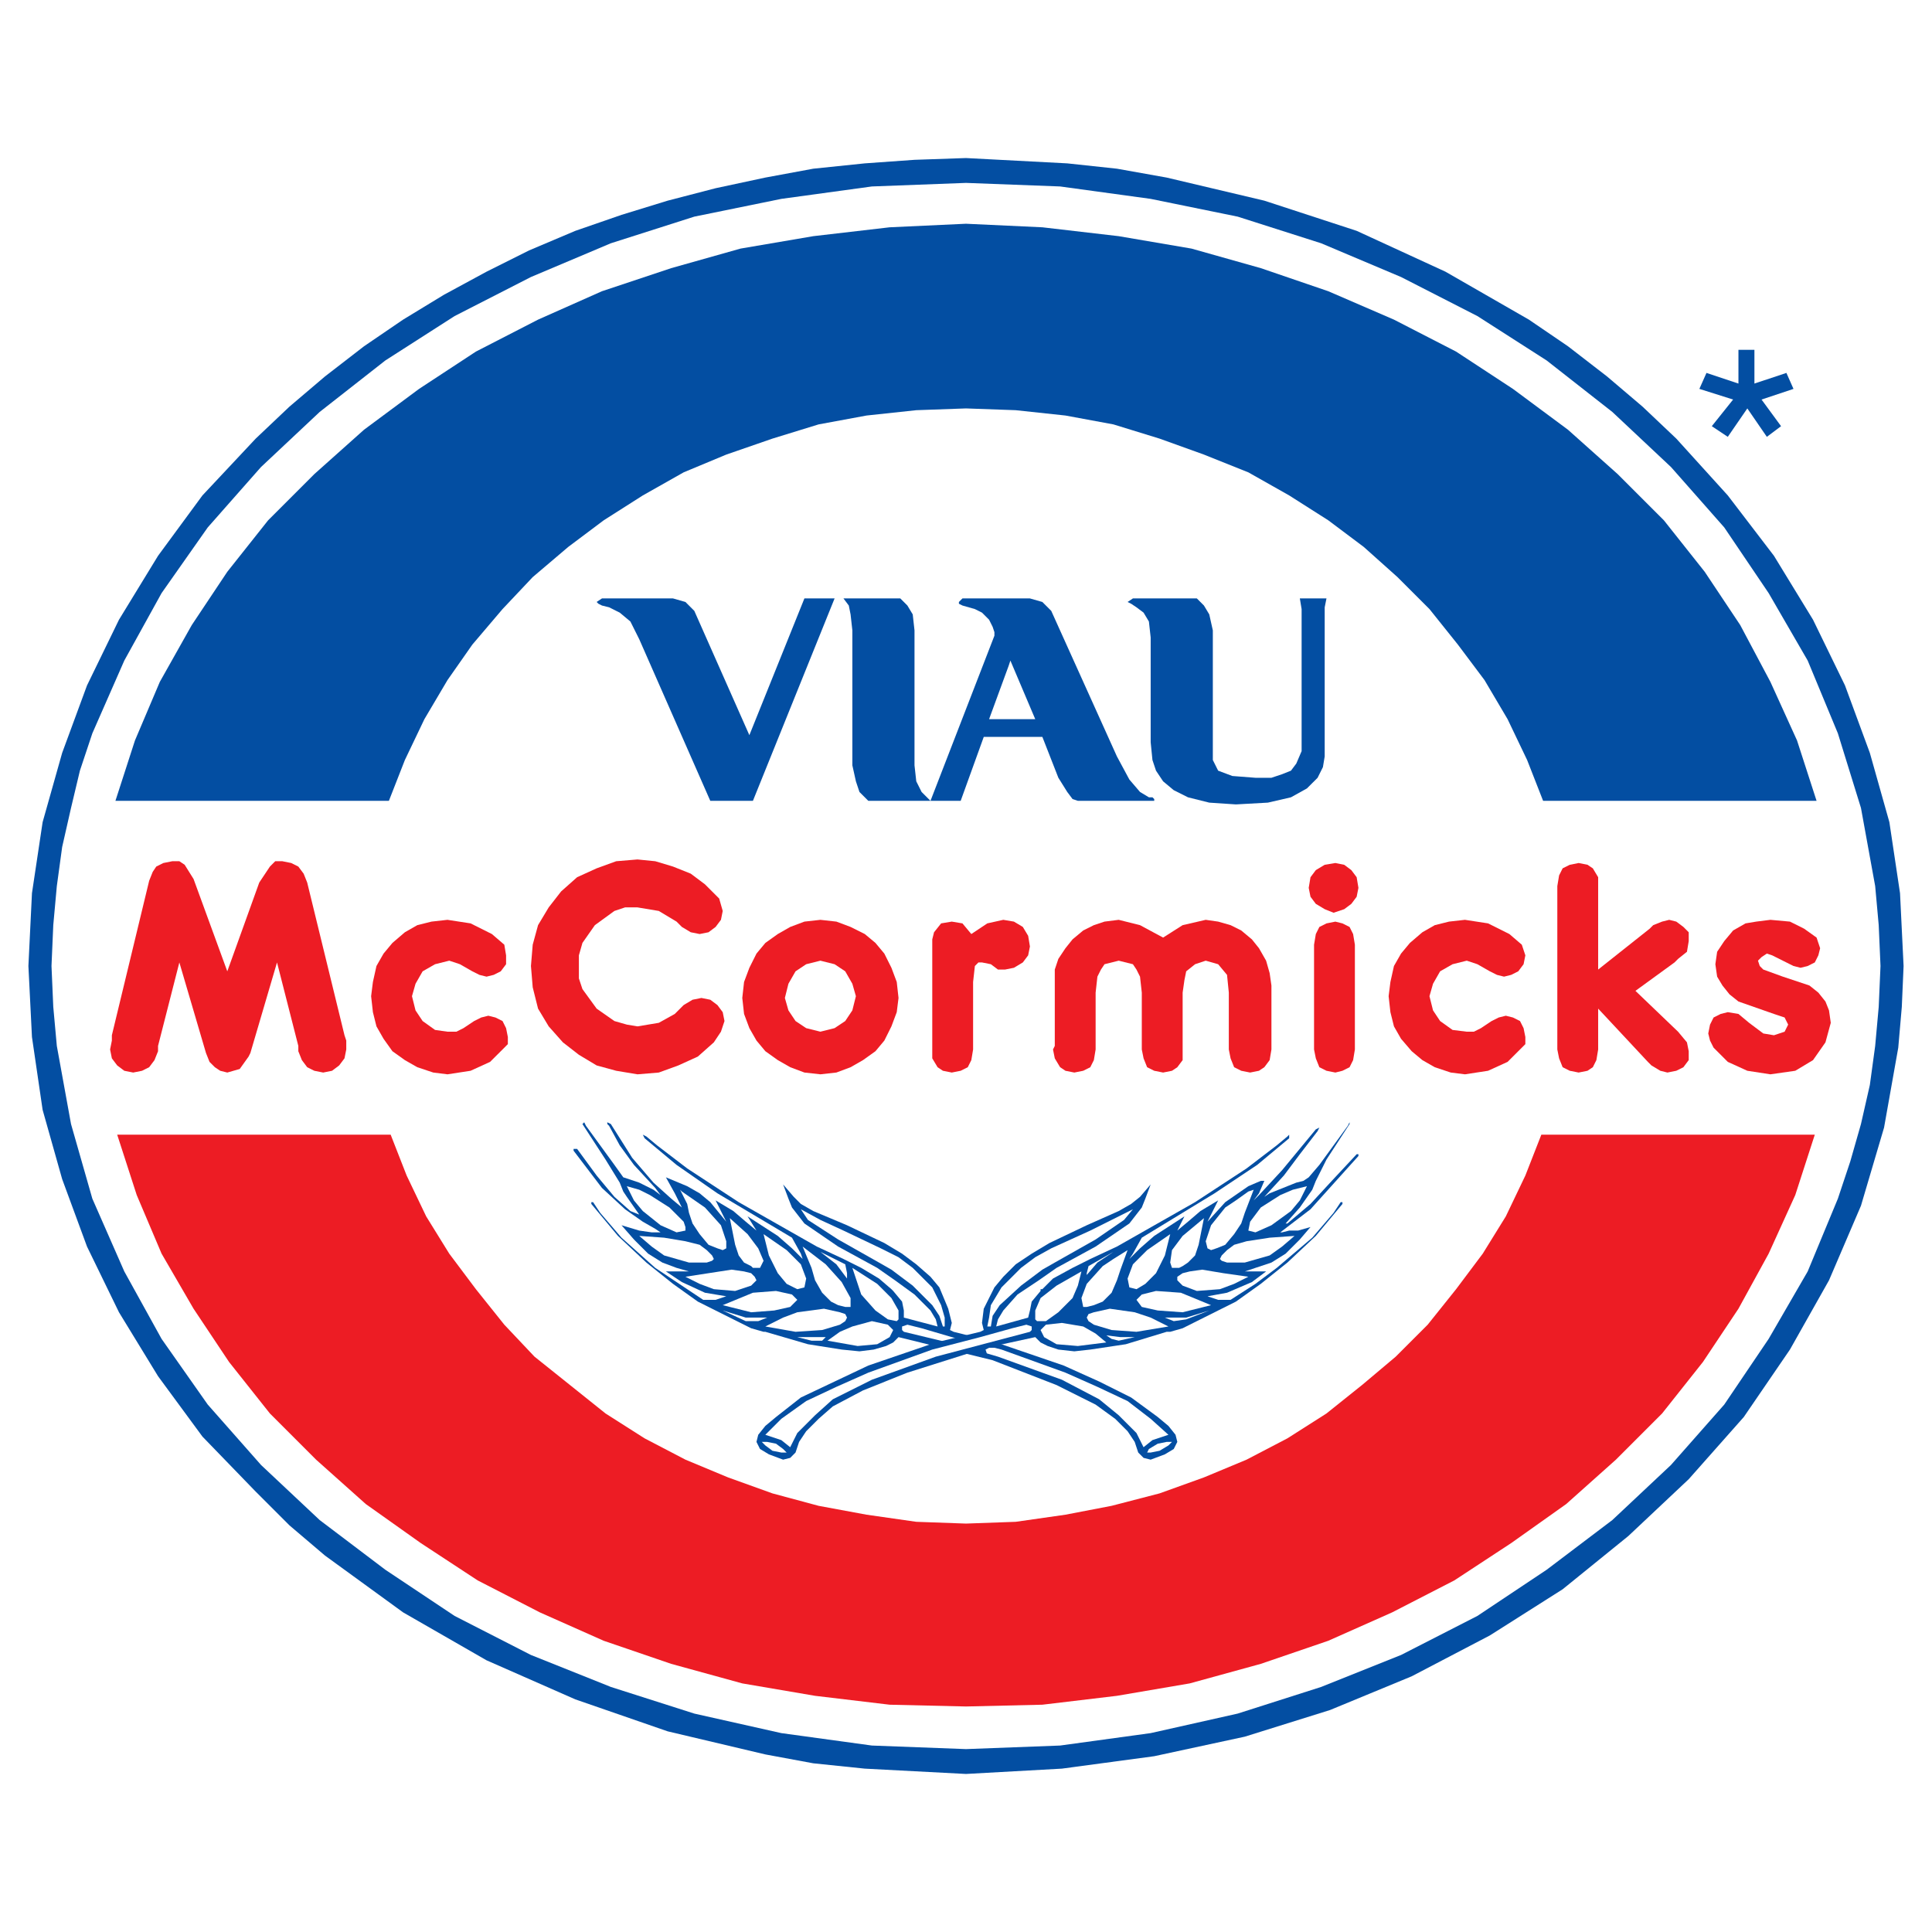 <?xml version="1.0" encoding="utf-8"?>
<!-- Generator: Adobe Illustrator 13.0.0, SVG Export Plug-In . SVG Version: 6.00 Build 14948)  -->
<!DOCTYPE svg PUBLIC "-//W3C//DTD SVG 1.0//EN" "http://www.w3.org/TR/2001/REC-SVG-20010904/DTD/svg10.dtd">
<svg version="1.0" id="Layer_1" xmlns="http://www.w3.org/2000/svg" xmlns:xlink="http://www.w3.org/1999/xlink" x="0px" y="0px"
	 width="192.756px" height="192.756px" viewBox="0 0 192.756 192.756" enable-background="new 0 0 192.756 192.756"
	 xml:space="preserve">
<g>
	<polygon fill-rule="evenodd" clip-rule="evenodd" fill="#FFFFFF" points="0,0 192.756,0 192.756,192.756 0,192.756 0,0 	"/>
	<polygon fill-rule="evenodd" clip-rule="evenodd" fill="#034EA2" points="2.834,96.378 3.189,89.114 4.252,82.027 6.201,75.118 
		8.681,68.386 11.87,61.831 15.768,55.453 20.197,49.429 25.512,43.76 28.878,40.571 32.421,37.559 36.319,34.547 40.216,31.89 
		44.292,29.409 48.543,27.106 52.795,24.98 57.401,23.031 62.008,21.437 66.614,20.02 71.397,18.779 76.358,17.716 81.142,16.831 
		86.279,16.299 91.24,15.945 96.378,15.768 106.477,16.299 111.437,16.831 116.397,17.716 126.142,20.02 135.354,23.031 
		144.213,27.106 152.539,31.89 156.437,34.547 160.335,37.559 163.878,40.571 167.244,43.76 172.382,49.429 176.988,55.453 
		180.886,61.831 184.075,68.386 186.555,75.118 188.504,82.027 189.566,89.114 189.921,96.378 189.744,100.453 189.39,104.527 
		187.973,112.5 185.669,120.295 182.48,127.736 178.583,134.646 173.977,141.378 168.484,147.579 162.461,153.248 155.905,158.562 
		148.642,163.169 140.847,167.244 132.697,170.61 124.192,173.268 115.157,175.217 105.945,176.457 96.378,176.988 86.279,176.457 
		81.142,175.925 76.358,175.039 66.614,172.736 57.401,169.547 48.543,165.649 40.216,160.866 36.319,158.031 32.421,155.197 
		28.878,152.185 25.512,148.819 20.197,143.327 15.768,137.303 11.87,130.925 8.681,124.37 6.201,117.638 4.252,110.729 
		3.189,103.465 2.834,96.378 	"/>
	<polygon fill-rule="evenodd" clip-rule="evenodd" fill="#FFFFFF" points="96.378,174.508 105.768,174.153 114.803,172.913 
		123.484,170.965 131.811,168.307 139.783,165.118 147.401,161.221 154.311,156.614 160.866,151.653 166.713,146.161 
		172.027,140.138 176.457,133.583 180.354,126.851 183.366,119.587 184.606,115.866 185.669,112.146 186.555,108.248 
		187.087,104.351 187.44,100.453 187.618,96.378 187.44,92.303 187.087,88.405 185.669,80.61 183.366,73.169 180.354,65.905 
		176.457,59.173 172.027,52.618 166.713,46.594 160.866,41.103 154.311,35.964 147.401,31.535 139.783,27.638 131.811,24.271 
		123.484,21.614 114.803,19.842 105.768,18.603 96.378,18.248 86.988,18.603 77.953,19.842 69.271,21.614 60.945,24.271 
		52.973,27.638 45.354,31.535 38.445,35.964 31.89,41.103 26.043,46.594 20.729,52.618 16.122,59.173 12.401,65.905 9.212,73.169 
		7.972,76.89 7.086,80.61 6.201,84.508 5.669,88.405 5.315,92.303 5.138,96.378 5.315,100.453 5.669,104.351 7.086,112.146 
		9.212,119.587 12.401,126.851 16.122,133.583 20.729,140.138 26.043,146.161 31.89,151.653 38.445,156.614 45.354,161.221 
		52.973,165.118 60.945,168.307 69.271,170.965 77.953,172.913 86.988,174.153 96.378,174.508 	"/>
	<polygon fill-rule="evenodd" clip-rule="evenodd" fill="#ED1C24" points="153.779,113.209 152.185,117.283 150.236,121.358 
		147.933,125.079 145.275,128.622 142.44,132.165 139.252,135.354 135.886,138.188 132.343,141.023 128.445,143.504 124.37,145.63 
		120.118,147.401 115.688,148.996 110.905,150.236 106.299,151.122 101.339,151.831 96.378,152.008 91.417,151.831 86.457,151.122 
		81.673,150.236 77.067,148.996 72.638,147.401 68.386,145.63 64.311,143.504 60.414,141.023 56.87,138.188 53.327,135.354 
		50.315,132.165 47.48,128.622 44.823,125.079 42.52,121.358 40.571,117.283 38.977,113.209 11.693,113.209 13.642,119.232 
		16.122,125.079 19.311,130.571 22.854,135.886 26.929,141.023 31.535,145.63 36.496,150.059 41.988,153.957 47.657,157.677 
		53.858,160.866 60.236,163.701 66.968,166.004 74.055,167.953 81.319,169.192 88.76,170.079 96.378,170.256 103.996,170.079 
		111.437,169.192 118.701,167.953 125.787,166.004 132.52,163.701 138.897,160.866 145.099,157.677 150.768,153.957 156.26,150.059 
		161.221,145.63 165.827,141.023 169.901,135.886 173.445,130.571 176.457,125.079 179.114,119.232 181.062,113.209 
		153.779,113.209 	"/>
	<polygon fill-rule="evenodd" clip-rule="evenodd" fill="#ED1C24" points="25.866,88.051 26.929,86.457 27.46,85.925 28.169,85.925 
		29.055,86.103 29.764,86.457 30.295,87.166 30.649,88.051 34.37,103.287 34.547,103.819 34.547,104.705 34.37,105.591 
		33.838,106.299 33.13,106.831 32.244,107.008 31.358,106.831 30.649,106.477 30.118,105.768 29.764,104.882 29.764,104.351 
		27.638,96.023 24.98,105.059 24.803,105.413 23.917,106.653 22.677,107.008 21.968,106.831 21.437,106.477 20.905,105.944 
		20.551,105.059 17.894,96.023 15.768,104.351 15.768,104.882 15.414,105.768 14.882,106.477 14.173,106.831 13.288,107.008 
		12.401,106.831 11.693,106.299 11.161,105.591 10.984,104.705 11.161,103.819 11.161,103.287 14.882,87.874 15.236,86.988 
		15.59,86.457 16.299,86.103 17.185,85.925 17.894,85.925 18.425,86.279 19.311,87.697 22.677,96.909 25.866,88.051 	"/>
	<polygon fill-rule="evenodd" clip-rule="evenodd" fill="#ED1C24" points="44.646,91.771 46.949,92.126 49.075,93.189 
		50.315,94.252 50.492,95.315 50.492,96.201 49.96,96.909 49.252,97.264 48.543,97.44 47.834,97.264 47.126,96.909 45.886,96.201 
		44.823,95.847 43.405,96.201 42.166,96.909 41.457,98.149 41.103,99.39 41.457,100.807 42.166,101.87 43.405,102.756 
		44.646,102.933 45.531,102.933 46.24,102.579 47.303,101.87 48.012,101.516 48.72,101.339 49.429,101.516 50.138,101.87 
		50.492,102.579 50.669,103.465 50.669,104.173 50.138,104.705 48.897,105.944 46.949,106.831 44.646,107.185 43.229,107.008 
		41.634,106.477 40.394,105.768 39.153,104.882 38.268,103.642 37.559,102.401 37.205,100.984 37.027,99.39 37.205,97.973 
		37.559,96.378 38.268,95.138 39.153,94.075 40.394,93.012 41.634,92.303 43.051,91.949 44.646,91.771 	"/>
	<polygon fill-rule="evenodd" clip-rule="evenodd" fill="#ED1C24" points="63.603,85.748 65.374,85.925 67.146,86.457 
		68.917,87.166 70.334,88.229 71.752,89.646 72.106,90.886 71.929,91.771 71.397,92.48 70.689,93.012 69.803,93.189 68.917,93.012 
		68.031,92.48 67.5,91.949 65.729,90.886 63.603,90.531 62.362,90.531 61.299,90.886 59.351,92.303 58.11,94.075 57.756,95.315 
		57.756,96.378 57.756,97.618 58.11,98.681 59.527,100.63 61.299,101.87 62.54,102.225 63.603,102.401 65.729,102.047 
		67.323,101.161 68.208,100.275 69.095,99.744 69.98,99.566 70.866,99.744 71.575,100.275 72.106,100.984 72.283,101.87 
		71.929,102.933 71.22,103.996 69.626,105.413 67.677,106.299 65.729,107.008 63.603,107.185 61.477,106.831 59.527,106.299 
		57.756,105.236 56.161,103.996 54.744,102.401 53.681,100.63 53.149,98.504 52.973,96.378 53.149,94.252 53.681,92.303 
		54.744,90.531 55.984,88.937 57.579,87.52 59.527,86.634 61.477,85.925 63.603,85.748 	"/>
	<path fill-rule="evenodd" clip-rule="evenodd" fill="#ED1C24" d="M89.646,99.566l-0.177,1.418l-0.531,1.417l-0.708,1.418
		l-0.886,1.062l-1.24,0.886l-1.24,0.709l-1.417,0.531l-1.594,0.177l-1.595-0.177l-1.417-0.531l-1.24-0.709l-1.24-0.886l-0.886-1.062
		l-0.709-1.24l-0.531-1.418l-0.177-1.595l0.177-1.594l0.531-1.417l0.709-1.417l0.886-1.063l1.24-0.886l1.24-0.708l1.417-0.532
		l1.595-0.177l1.594,0.177l1.417,0.532l1.417,0.708l1.063,0.886l0.886,1.063l0.708,1.417l0.531,1.417L89.646,99.566L89.646,99.566z
		 M78.307,99.566l0.354,1.24l0.709,1.063l1.063,0.709l1.417,0.354l1.417-0.354l1.063-0.709l0.709-1.063l0.354-1.417l-0.354-1.24
		l-0.709-1.24l-1.063-0.708l-1.417-0.354l-1.417,0.354l-1.063,0.708l-0.709,1.24L78.307,99.566L78.307,99.566z"/>
	<polygon fill-rule="evenodd" clip-rule="evenodd" fill="#ED1C24" points="100.099,91.771 101.161,91.949 102.047,92.48 
		102.579,93.366 102.756,94.429 102.579,95.315 102.047,96.023 101.161,96.555 100.275,96.732 99.567,96.732 98.858,96.201 
		97.973,96.023 97.618,96.023 97.264,96.378 97.086,97.973 97.086,104.351 97.086,104.705 96.909,105.768 96.555,106.477 
		95.847,106.831 94.96,107.008 94.075,106.831 93.543,106.477 93.012,105.591 93.012,104.705 93.012,104.351 93.012,94.96 
		93.012,93.721 93.189,93.012 93.897,92.126 94.96,91.949 96.023,92.126 96.909,93.189 98.504,92.126 100.099,91.771 	"/>
	<polygon fill-rule="evenodd" clip-rule="evenodd" fill="#ED1C24" points="120.295,91.771 121.535,91.949 122.775,92.303 
		123.839,92.834 124.901,93.721 125.61,94.606 126.319,95.847 126.673,97.086 126.851,98.327 126.851,104.351 126.851,104.705 
		126.673,105.768 126.142,106.477 125.61,106.831 124.725,107.008 123.839,106.831 123.13,106.477 122.775,105.591 122.599,104.705 
		122.599,104.351 122.599,99.035 122.421,97.264 121.535,96.201 120.295,95.847 119.232,96.201 118.347,96.909 118.169,97.795 
		117.992,99.035 117.992,104.351 117.992,104.705 117.992,105.768 117.461,106.477 116.929,106.831 116.043,107.008 
		115.157,106.831 114.449,106.477 114.095,105.591 113.917,104.705 113.917,104.351 113.917,99.035 113.74,97.44 113.386,96.732 
		113.031,96.201 111.614,95.847 110.197,96.201 109.843,96.732 109.488,97.44 109.311,99.035 109.311,104.351 109.311,104.705 
		109.134,105.768 108.779,106.477 108.071,106.831 107.185,107.008 106.299,106.831 105.768,106.477 105.236,105.591 
		105.059,104.705 105.236,104.351 105.236,97.973 105.236,96.732 105.591,95.669 106.299,94.606 107.008,93.721 108.071,92.834 
		109.134,92.303 110.197,91.949 111.614,91.771 113.74,92.303 116.043,93.543 117.992,92.303 120.295,91.771 	"/>
	<path fill-rule="evenodd" clip-rule="evenodd" fill="#ED1C24" d="M135.177,104.351v0.354L135,105.768l-0.354,0.709l-0.709,0.354
		l-0.708,0.177l-0.886-0.177l-0.709-0.354l-0.354-0.886l-0.177-0.886v-0.354v-9.744v-0.354l0.177-1.063l0.354-0.708l0.709-0.354
		l0.886-0.177l0.708,0.177l0.709,0.354L135,93.189l0.177,1.063v0.354V104.351L135.177,104.351z M135.531,88.583l-0.177,0.886
		l-0.531,0.709l-0.709,0.531l-1.063,0.354l-0.886-0.354l-0.886-0.531l-0.531-0.709l-0.177-0.886l0.177-1.063l0.531-0.708
		l0.886-0.532l1.063-0.177l0.886,0.177l0.709,0.532l0.531,0.708L135.531,88.583L135.531,88.583z"/>
	<polygon fill-rule="evenodd" clip-rule="evenodd" fill="#ED1C24" points="146.161,91.771 148.465,92.126 150.591,93.189 
		151.831,94.252 152.185,95.315 152.008,96.201 151.477,96.909 150.768,97.264 150.059,97.44 149.351,97.264 148.642,96.909 
		147.401,96.201 146.339,95.847 144.921,96.201 143.681,96.909 142.973,98.149 142.618,99.39 142.973,100.807 143.681,101.87 
		144.921,102.756 146.339,102.933 147.047,102.933 147.756,102.579 148.819,101.87 149.527,101.516 150.236,101.339 
		150.945,101.516 151.653,101.87 152.008,102.579 152.185,103.465 152.185,104.173 151.653,104.705 150.413,105.944 
		148.465,106.831 146.161,107.185 144.744,107.008 143.149,106.477 141.909,105.768 140.847,104.882 139.783,103.642 
		139.075,102.401 138.721,100.984 138.543,99.39 138.721,97.973 139.075,96.378 139.783,95.138 140.669,94.075 141.909,93.012 
		143.149,92.303 144.567,91.949 146.161,91.771 	"/>
	<polygon fill-rule="evenodd" clip-rule="evenodd" fill="#ED1C24" points="164.587,92.657 164.94,92.303 165.827,91.949 
		166.535,91.771 167.244,91.949 167.953,92.48 168.484,93.012 168.484,93.897 168.307,94.96 167.421,95.669 167.067,96.023 
		163.169,98.858 167.421,102.933 168.307,103.996 168.484,104.882 168.484,105.768 167.953,106.477 167.244,106.831 
		166.358,107.008 165.649,106.831 164.764,106.299 164.409,105.944 159.449,100.63 159.449,104.351 159.449,104.705 
		159.271,105.768 158.917,106.477 158.386,106.831 157.5,107.008 156.614,106.831 155.905,106.477 155.551,105.591 155.374,104.705 
		155.374,104.351 155.374,88.76 155.374,88.405 155.551,87.342 155.905,86.634 156.614,86.279 157.5,86.103 158.386,86.279 
		158.917,86.634 159.449,87.52 159.449,88.405 159.449,88.76 159.449,96.732 164.587,92.657 	"/>
	<polygon fill-rule="evenodd" clip-rule="evenodd" fill="#ED1C24" points="181.595,94.606 181.417,95.315 181.062,96.023 
		180.354,96.378 179.646,96.555 178.937,96.378 177.874,95.847 176.811,95.315 176.279,95.138 175.748,95.492 175.394,95.847 
		175.571,96.378 175.925,96.732 177.874,97.44 180.531,98.327 181.417,99.035 182.126,99.921 182.48,100.807 182.657,102.047 
		182.126,103.996 180.886,105.768 179.114,106.831 176.634,107.185 174.331,106.831 172.382,105.944 170.965,104.527 
		170.61,103.819 170.433,103.11 170.61,102.225 170.965,101.516 171.673,101.161 172.382,100.984 173.445,101.161 174.508,102.047 
		175.925,103.11 176.988,103.287 178.051,102.933 178.405,102.225 178.051,101.516 176.988,101.161 173.445,99.921 172.559,99.213 
		171.851,98.327 171.319,97.44 171.142,96.201 171.319,94.96 172.027,93.897 172.913,92.834 174.153,92.126 175.217,91.949 
		176.634,91.771 178.583,91.949 180,92.657 181.24,93.543 181.595,94.606 	"/>
	<polygon fill-rule="evenodd" clip-rule="evenodd" fill="#034EA2" points="62.008,122.244 63.248,123.661 63.425,123.839 
		64.666,125.079 66.083,125.965 67.5,126.496 68.74,126.851 68.386,126.851 66.437,126.851 68.031,127.913 70.334,128.977 
		72.46,129.331 71.397,129.685 70.157,129.685 65.374,126.496 62.008,123.484 59.882,121.004 59.173,119.94 58.996,119.94 
		58.996,120.118 61.653,123.307 64.488,125.965 67.146,128.091 69.626,129.862 73.523,131.811 74.941,132.52 76.181,132.874 
		76.358,132.874 80.61,134.114 83.977,134.646 85.748,134.823 87.166,134.646 88.405,134.291 89.114,133.937 89.646,133.405 
		99.035,135.709 105.413,138.188 109.311,140.138 111.26,141.555 112.5,142.795 113.209,143.858 113.562,144.921 114.095,145.453 
		114.803,145.63 116.221,145.099 117.106,144.566 117.461,143.858 117.283,143.149 116.575,142.264 115.512,141.378 
		112.854,139.429 109.665,137.835 106.122,136.24 99.39,133.937 95.138,132.874 94.783,132.697 94.96,131.988 94.606,130.571 
		93.72,128.444 92.834,127.382 91.417,126.142 90,125.079 88.229,124.016 84.508,122.244 81.142,120.827 79.901,120.118 
		79.193,119.409 78.13,118.169 78.661,119.587 79.016,120.473 80.256,122.066 83.622,124.37 87.52,126.496 89.292,127.736 
		91.24,129.153 92.834,130.748 93.366,131.634 93.543,132.343 90.177,131.457 90.177,130.748 90,129.862 89.114,128.799 
		88.937,128.622 88.937,128.622 87.697,127.559 85.925,126.496 84.153,125.61 81.496,124.37 73.701,119.94 68.563,116.575 
		65.551,114.271 64.488,113.386 64.134,113.209 64.311,113.562 67.5,116.221 71.575,119.055 79.016,123.484 79.901,125.079 
		80.079,125.61 79.016,124.547 77.598,123.307 74.586,121.358 75.473,122.775 74.409,121.89 73.169,120.827 71.397,119.764 
		72.283,121.535 72.46,121.89 70.866,119.94 69.803,119.055 68.563,118.347 66.437,117.461 67.323,119.055 68.031,120.473 
		66.968,119.587 65.197,117.992 63.071,115.512 60.945,112.146 60.59,111.969 60.59,112.146 60.768,112.323 61.831,114.271 
		63.248,116.221 65.374,118.523 65.905,119.232 65.197,118.701 63.779,117.992 62.185,117.461 61.299,116.221 58.464,112.323 
		58.287,111.969 58.11,112.146 60.414,115.688 61.831,117.992 62.185,118.878 62.54,119.409 63.779,121.181 62.894,120.827 
		61.299,119.409 59.527,117.283 57.579,114.626 57.225,114.626 57.225,114.803 60.059,118.523 62.362,120.649 64.134,121.89 
		65.374,122.599 65.905,122.953 65.374,122.953 65.374,122.953 65.02,122.953 63.779,122.775 63.779,122.775 62.008,122.244 	"/>
	<path fill-rule="evenodd" clip-rule="evenodd" fill="#FFFFFF" d="M111.614,141.201l-1.949-1.595l-3.72-1.949l-6.378-2.303
		l-4.252-1.24l-5.138-1.24L90,132.697v-0.354l0.531-0.178l1.417,0.354l3.012,0.886l4.96,1.24l6.378,2.304l3.189,1.417l3.012,1.417
		l2.303,1.771l1.772,1.595l-1.595,0.531l-0.886,0.709l-0.709-1.417L111.614,141.201L111.614,141.201z M115.688,144.744l0.887-0.531
		l0.354-0.354h-0.531l-0.886,0.177l-0.886,0.531l-0.177,0.354h0.354L115.688,144.744L115.688,144.744z"/>
	<polygon fill-rule="evenodd" clip-rule="evenodd" fill="#FFFFFF" points="87.697,125.965 83.622,123.661 80.61,121.713 
		79.901,120.649 81.851,121.713 84.153,122.775 87.874,124.547 89.646,125.433 91.063,126.496 93.012,128.444 93.897,130.217 
		94.252,131.457 94.252,132.343 94.075,132.343 93.72,131.279 93.012,130.217 91.063,128.268 88.937,126.673 87.697,125.965 	"/>
	<polygon fill-rule="evenodd" clip-rule="evenodd" fill="#FFFFFF" points="84.862,130.394 84.331,130.394 83.622,130.217 
		82.914,129.862 82.027,128.977 81.319,127.736 80.964,126.496 80.079,124.37 82.382,126.142 83.977,127.913 84.862,129.508 
		84.862,130.039 84.862,130.394 	"/>
	<polygon fill-rule="evenodd" clip-rule="evenodd" fill="#FFFFFF" points="79.547,129.685 78.838,130.394 77.244,130.748 
		74.941,130.925 72.106,130.217 75.118,128.977 77.421,128.799 79.016,129.153 79.547,129.685 	"/>
	<polygon fill-rule="evenodd" clip-rule="evenodd" fill="#FFFFFF" points="84.508,131.457 84.331,131.811 83.799,132.165 
		82.027,132.697 79.37,132.874 76.358,132.343 78.13,131.457 79.547,130.925 82.205,130.571 83.799,130.925 84.331,131.103 
		84.508,131.457 	"/>
	<polygon fill-rule="evenodd" clip-rule="evenodd" fill="#FFFFFF" points="89.646,131.634 89.468,131.811 88.583,131.634 
		87.342,130.748 85.925,129.153 85.04,126.496 87.52,128.091 88.937,129.508 89.646,130.748 89.646,131.634 	"/>
	<polygon fill-rule="evenodd" clip-rule="evenodd" fill="#FFFFFF" points="84.508,127.027 84.508,127.559 83.445,126.142 
		81.851,124.901 84.331,126.142 84.508,127.027 	"/>
	<polygon fill-rule="evenodd" clip-rule="evenodd" fill="#FFFFFF" points="80.256,128.444 79.547,128.622 78.484,128.091 
		77.598,127.027 76.712,125.256 76.535,124.547 76.181,123.13 78.484,124.725 79.901,126.142 80.433,127.559 80.256,128.444 	"/>
	<polygon fill-rule="evenodd" clip-rule="evenodd" fill="#FFFFFF" points="75.827,126.496 75.118,126.496 74.941,126.319 
		74.232,125.965 73.701,125.256 73.347,124.192 73.169,123.307 72.815,121.535 74.586,123.13 75.649,124.547 76.181,125.787 
		75.827,126.496 	"/>
	<polygon fill-rule="evenodd" clip-rule="evenodd" fill="#FFFFFF" points="68.031,118.878 70.334,120.473 71.929,122.244 
		72.46,123.839 72.46,124.547 72.106,124.725 71.575,124.547 70.689,124.192 69.803,123.13 69.095,122.066 68.74,121.004 
		68.563,120.118 67.854,118.701 68.031,118.878 	"/>
	<polygon fill-rule="evenodd" clip-rule="evenodd" fill="#FFFFFF" points="68.386,122.775 67.5,122.953 65.905,122.244 
		64.134,120.827 63.248,119.764 62.54,118.347 63.779,118.701 64.842,119.232 66.792,120.473 68.208,121.89 68.386,122.421 
		68.386,122.775 	"/>
	<polygon fill-rule="evenodd" clip-rule="evenodd" fill="#FFFFFF" points="68.386,123.839 69.803,124.192 70.512,124.725 
		71.043,125.256 71.22,125.61 71.043,125.787 70.512,125.965 68.74,125.965 66.26,125.256 65.02,124.37 63.779,123.307 
		66.26,123.484 68.386,123.839 	"/>
	<polygon fill-rule="evenodd" clip-rule="evenodd" fill="#FFFFFF" points="72.992,126.673 74.232,126.851 74.941,127.027 
		75.295,127.382 75.473,127.736 74.941,128.268 73.347,128.799 71.22,128.622 69.803,128.091 68.386,127.382 70.689,127.027 
		72.992,126.673 	"/>
	<polygon fill-rule="evenodd" clip-rule="evenodd" fill="#FFFFFF" points="74.409,131.811 72.106,130.748 74.409,131.457 
		76.535,131.457 75.649,131.811 74.409,131.811 	"/>
	<polygon fill-rule="evenodd" clip-rule="evenodd" fill="#FFFFFF" points="80.964,133.76 79.547,133.405 82.382,133.405 
		82.027,133.76 80.964,133.76 	"/>
	<polygon fill-rule="evenodd" clip-rule="evenodd" fill="#FFFFFF" points="82.559,133.76 83.799,132.874 85.04,132.343 
		86.988,131.811 88.583,132.165 89.114,132.697 88.76,133.405 87.52,134.114 85.571,134.291 82.559,133.76 	"/>
	<polygon fill-rule="evenodd" clip-rule="evenodd" fill="#034EA2" points="135.531,115.335 135.531,115.157 135.354,115.157 
		132.874,117.815 130.748,120.118 128.445,122.066 128.268,122.066 129.685,120.473 130.925,118.701 131.279,117.815 
		131.457,117.461 132.343,115.688 134.646,112.146 134.646,111.969 134.469,112.323 131.634,116.221 130.571,117.461 
		130.039,117.815 129.331,117.992 126.673,119.055 126.142,119.409 128.091,117.283 129.685,115.157 131.457,112.854 131.634,112.5 
		131.634,112.5 131.279,112.677 127.913,116.752 125.61,119.232 125.079,119.764 125.61,119.055 126.142,117.815 125.787,117.815 
		124.547,118.347 122.244,119.94 120.473,121.89 120.649,121.535 121.535,119.764 119.764,120.827 118.523,121.89 117.461,122.775 
		118.169,121.358 115.157,123.307 113.74,124.547 112.677,125.61 113.031,125.079 113.917,123.484 121.181,119.055 125.433,116.221 
		128.622,113.562 128.622,113.209 128.445,113.386 127.382,114.271 124.37,116.575 119.232,119.94 111.437,124.37 108.779,125.61 
		107.008,126.496 105.059,127.559 103.996,128.622 103.819,128.622 103.819,128.799 102.933,129.862 102.756,130.748 
		102.579,131.457 99.39,132.343 99.567,131.634 100.099,130.748 101.516,129.153 103.642,127.736 105.413,126.496 109.311,124.37 
		112.677,122.066 113.917,120.473 114.271,119.587 114.803,118.169 113.74,119.409 112.854,120.118 111.614,120.827 
		108.425,122.244 104.705,124.016 102.933,125.079 101.339,126.142 100.099,127.382 99.213,128.444 98.149,130.571 97.973,131.988 
		98.149,132.697 97.795,132.874 93.366,133.937 86.634,136.24 83.268,137.835 79.901,139.429 77.421,141.378 76.358,142.264 
		75.649,143.149 75.473,143.858 75.827,144.566 76.712,145.099 78.13,145.63 78.838,145.453 79.37,144.921 79.725,143.858 
		80.433,142.795 81.673,141.555 83.09,140.315 86.103,138.721 90.531,136.949 97.264,134.823 97.795,135 98.504,135.177 
		98.327,134.646 98.681,134.469 99.567,134.469 99.213,134.291 103.287,133.405 103.819,133.937 104.527,134.291 105.591,134.646 
		107.185,134.823 108.779,134.646 112.323,134.114 116.397,132.874 116.752,132.874 117.992,132.52 119.409,131.811 
		123.307,129.862 125.787,128.091 128.445,125.965 131.279,123.307 133.937,120.118 133.937,119.94 133.76,119.94 133.051,121.004 
		130.925,123.484 127.382,126.496 125.256,128.091 122.775,129.685 121.535,129.685 120.473,129.331 122.421,128.977 
		124.901,127.913 126.319,126.851 124.547,126.851 124.192,126.851 126.851,125.965 128.268,125.079 129.508,123.839 
		129.685,123.661 130.748,122.421 129.508,122.775 128.622,122.775 127.913,122.953 127.736,122.953 130.748,120.649 
		135.531,115.335 	"/>
	<polygon fill-rule="evenodd" clip-rule="evenodd" fill="#FFFFFF" points="78.838,144.39 77.953,143.681 76.358,143.149 
		77.953,141.555 80.433,139.783 83.445,138.366 86.634,136.949 93.012,134.646 97.795,133.405 100.984,132.52 102.401,132.165 
		102.933,132.343 102.933,132.697 102.756,132.874 93.366,135.354 86.988,137.657 83.09,139.606 81.319,141.201 79.547,142.973 
		78.838,144.39 	"/>
	<polygon fill-rule="evenodd" clip-rule="evenodd" fill="#FFFFFF" points="98.858,132.343 98.504,132.343 98.681,131.457 
		98.858,130.217 99.921,128.444 101.87,126.496 103.287,125.433 104.882,124.547 108.779,122.775 113.031,120.649 112.146,121.713 
		109.311,123.661 105.236,125.965 103.996,126.673 101.87,128.268 99.744,130.217 99.035,131.279 98.858,132.343 	"/>
	<polygon fill-rule="evenodd" clip-rule="evenodd" fill="#FFFFFF" points="112.5,124.725 111.791,126.673 111.437,127.736 
		110.905,128.977 110.02,129.862 109.134,130.217 108.425,130.394 108.071,130.394 107.894,129.508 108.425,128.091 110.02,126.319 
		111.083,125.61 112.5,124.725 	"/>
	<polygon fill-rule="evenodd" clip-rule="evenodd" fill="#FFFFFF" points="120.827,130.217 117.992,130.925 115.512,130.748 
		113.917,130.394 113.386,129.685 113.917,129.153 115.335,128.799 117.814,128.977 120.827,130.217 	"/>
	<polygon fill-rule="evenodd" clip-rule="evenodd" fill="#FFFFFF" points="116.575,132.343 113.386,132.874 110.905,132.697 
		109.134,132.165 108.603,131.811 108.425,131.457 108.603,131.103 109.134,130.925 110.729,130.571 113.209,130.925 
		114.803,131.457 116.575,132.343 	"/>
	<polygon fill-rule="evenodd" clip-rule="evenodd" fill="#FFFFFF" points="107.894,126.851 107.539,128.268 107.008,129.508 
		105.591,130.925 104.351,131.811 103.465,131.811 103.287,131.634 103.287,130.748 103.819,129.508 105.413,128.268 
		107.894,126.851 	"/>
	<polygon fill-rule="evenodd" clip-rule="evenodd" fill="#FFFFFF" points="108.603,126.319 111.083,124.901 109.488,125.965 
		108.425,127.205 108.425,127.027 108.603,126.319 	"/>
	<polygon fill-rule="evenodd" clip-rule="evenodd" fill="#FFFFFF" points="116.752,123.13 116.397,124.547 116.221,125.256 
		115.335,127.027 114.271,128.091 113.386,128.622 112.677,128.444 112.5,127.559 113.031,126.142 114.449,124.725 116.752,123.13 	
		"/>
	<polygon fill-rule="evenodd" clip-rule="evenodd" fill="#FFFFFF" points="120.118,121.535 119.764,123.307 119.587,124.192 
		119.232,125.256 118.523,125.965 117.992,126.319 117.638,126.496 116.929,126.496 116.752,125.965 116.929,124.725 
		117.992,123.307 120.118,121.535 	"/>
	<polygon fill-rule="evenodd" clip-rule="evenodd" fill="#FFFFFF" points="125.079,118.701 124.192,121.004 123.839,122.066 
		123.13,123.13 122.244,124.192 121.358,124.547 120.827,124.725 120.473,124.547 120.295,123.839 120.827,122.244 122.244,120.473 
		123.307,119.764 124.547,118.878 125.079,118.701 	"/>
	<polygon fill-rule="evenodd" clip-rule="evenodd" fill="#FFFFFF" points="130.394,118.347 129.685,119.764 128.799,120.827 
		126.851,122.244 125.256,122.953 124.547,122.775 124.725,121.89 125.787,120.473 127.736,119.232 128.977,118.701 
		130.394,118.347 	"/>
	<polygon fill-rule="evenodd" clip-rule="evenodd" fill="#FFFFFF" points="129.153,123.307 127.913,124.37 126.673,125.256 
		124.192,125.965 122.421,125.965 121.89,125.787 121.713,125.61 121.89,125.256 122.421,124.725 123.13,124.192 124.37,123.839 
		126.673,123.484 129.153,123.307 	"/>
	<polygon fill-rule="evenodd" clip-rule="evenodd" fill="#FFFFFF" points="124.547,127.382 123.13,128.091 121.713,128.622 
		119.409,128.799 117.992,128.268 117.461,127.736 117.461,127.382 117.992,127.027 118.701,126.851 119.94,126.673 
		122.067,127.027 124.547,127.382 	"/>
	<polygon fill-rule="evenodd" clip-rule="evenodd" fill="#FFFFFF" points="116.221,131.457 118.347,131.457 120.649,130.748 
		118.347,131.634 117.106,131.811 116.221,131.457 	"/>
	<polygon fill-rule="evenodd" clip-rule="evenodd" fill="#FFFFFF" points="110.374,133.229 111.791,133.405 113.209,133.405 
		111.614,133.76 110.905,133.583 110.374,133.229 	"/>
	<polygon fill-rule="evenodd" clip-rule="evenodd" fill="#FFFFFF" points="103.819,132.697 104.351,132.165 105.945,131.988 
		108.071,132.343 109.311,133.051 110.374,133.937 107.539,134.291 105.413,134.114 104.173,133.405 103.819,132.697 	"/>
	<polygon fill-rule="evenodd" clip-rule="evenodd" fill="#FFFFFF" points="77.067,144.744 76.358,144.213 76.004,143.858 
		76.535,143.858 77.421,144.035 78.13,144.566 78.484,144.921 77.953,144.921 77.067,144.744 	"/>
	<polygon fill-rule="evenodd" clip-rule="evenodd" fill="#034EA2" points="74.764,73.347 69.271,60.945 68.386,60.059 
		67.146,59.705 60.059,59.705 59.527,60.059 59.705,60.236 60.059,60.414 60.768,60.59 61.831,61.122 62.894,62.008 63.779,63.779 
		70.866,79.901 75.118,79.901 83.268,59.705 80.256,59.705 74.764,73.347 	"/>
	<polygon fill-rule="evenodd" clip-rule="evenodd" fill="#034EA2" points="86.634,79.901 85.748,79.016 85.394,77.953 85.04,76.358 
		85.04,62.894 84.862,61.299 84.685,60.414 84.153,59.705 89.823,59.705 90.531,60.414 91.063,61.299 91.24,62.894 91.24,76.358 
		91.417,77.953 91.949,79.016 92.834,79.901 86.634,79.901 	"/>
	<polygon fill-rule="evenodd" clip-rule="evenodd" fill="#034EA2" points="121.004,74.409 121.004,62.894 120.649,61.299 
		120.118,60.414 119.409,59.705 113.031,59.705 112.5,60.059 112.854,60.236 113.386,60.59 114.095,61.122 114.626,62.008 
		114.803,63.603 114.803,74.055 114.98,75.827 115.335,76.89 116.043,77.953 117.106,78.838 118.523,79.547 120.649,80.079 
		123.307,80.256 126.496,80.079 128.799,79.547 130.394,78.661 131.457,77.599 131.988,76.535 132.165,75.472 132.165,74.055 
		132.165,60.59 132.343,59.705 129.685,59.705 129.862,60.768 129.862,73.878 129.862,74.941 129.331,76.181 128.799,76.89 
		127.913,77.244 126.851,77.599 125.256,77.599 122.953,77.421 121.535,76.89 121.004,75.827 121.004,74.409 	"/>
	<path fill-rule="evenodd" clip-rule="evenodd" fill="#034EA2" d="M114.98,79.547h-0.354l-0.886-0.532l-1.063-1.24l-1.24-2.303
		l-6.555-14.527l-0.886-0.886l-1.24-0.354h-6.732l-0.354,0.354v0.177l0.354,0.177l1.24,0.354l0.709,0.354l0.708,0.708l0.354,0.708
		l0.178,0.532v0.354l-6.378,16.476h3.012l2.303-6.378h5.847l1.595,4.075l0.886,1.417l0.531,0.709l0.531,0.177h7.441h0.177v-0.177
		l0,0L114.98,79.547L114.98,79.547z M98.681,71.752l1.949-5.315l0.177-0.532l2.48,5.847H98.681L98.681,71.752z"/>
	<polygon fill-rule="evenodd" clip-rule="evenodd" fill="#034EA2" points="38.799,79.901 40.394,75.827 42.342,71.752 
		44.646,67.854 47.126,64.311 50.138,60.768 53.149,57.579 56.693,54.567 60.236,51.909 64.134,49.429 68.208,47.126 72.46,45.354 
		77.067,43.76 81.673,42.342 86.457,41.457 91.417,40.925 96.378,40.748 101.339,40.925 106.299,41.457 111.083,42.342 
		115.688,43.76 120.118,45.354 124.547,47.126 128.622,49.429 132.52,51.909 136.062,54.567 139.429,57.579 142.618,60.768 
		145.453,64.311 148.11,67.854 150.413,71.752 152.362,75.827 153.957,79.901 181.24,79.901 179.291,73.878 176.634,68.031 
		173.622,62.362 170.079,57.047 166.004,51.909 161.397,47.303 156.437,42.874 150.945,38.799 145.275,35.079 139.075,31.89 
		132.52,29.055 125.787,26.752 118.878,24.803 111.614,23.563 103.996,22.677 96.378,22.323 88.76,22.677 81.142,23.563 
		73.878,24.803 66.968,26.752 60.059,29.055 53.681,31.89 47.48,35.079 41.811,38.799 36.319,42.874 31.358,47.303 26.752,51.909 
		22.677,57.047 19.134,62.362 15.945,68.031 13.464,73.878 11.516,79.901 38.799,79.901 	"/>
	<polygon fill-rule="evenodd" clip-rule="evenodd" fill="#034EA2" points="173.445,34.901 175.039,34.901 175.039,38.268 
		178.229,37.205 178.937,38.799 175.748,39.862 177.697,42.52 176.279,43.583 174.331,40.748 172.382,43.583 170.787,42.52 
		172.913,39.862 169.547,38.799 170.256,37.205 173.445,38.268 173.445,34.901 	"/>
</g>
</svg>
